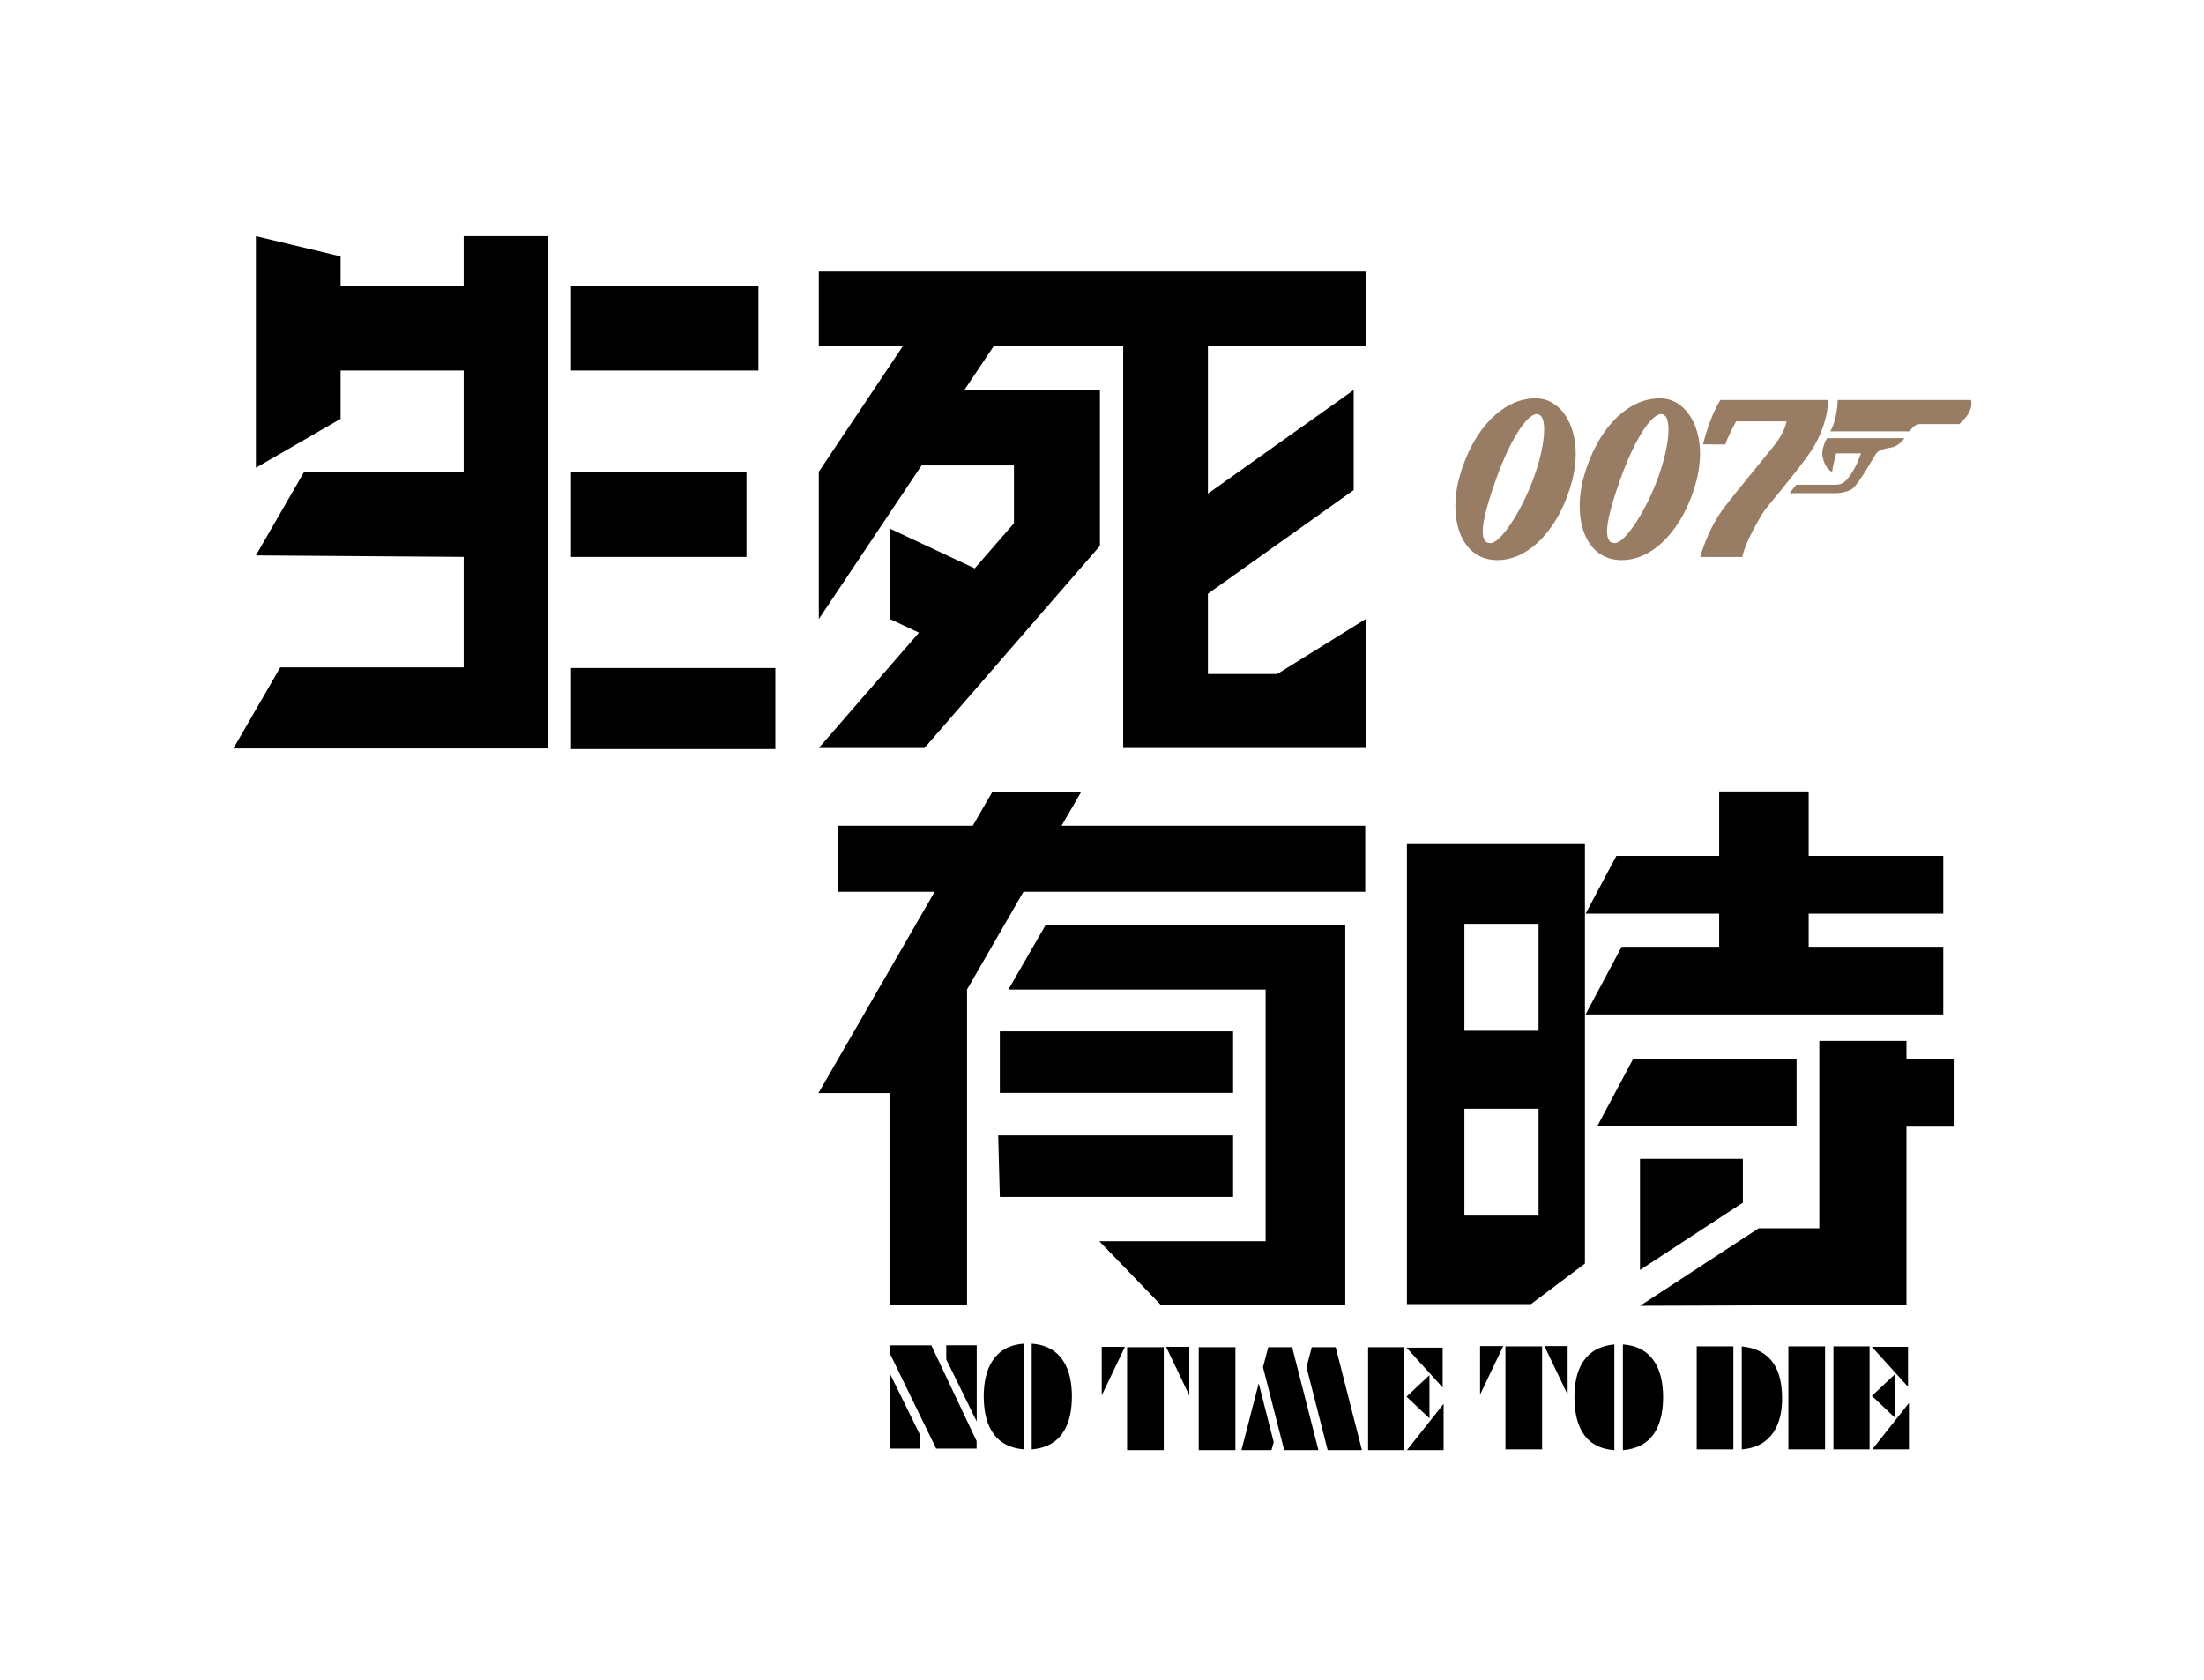 <?xml version="1.0" encoding="UTF-8"?>
<svg width="283.7" height="216.3" version="1.1" xmlns="http://www.w3.org/2000/svg">
 <path d="m204.1 130.6h46.039v-8.709h-17.327v-4.264h17.327v-7.441h-17.327v-8.298h-11.521v8.298h-13.229l-3.961 7.441h17.19v4.264h-12.554zm1.5 14.4 4.637-8.709h21.017v8.709zm5.5 18.5 13.244-8.659v-5.646h-13.244zm34.299 4.5v-22.952h6.079v-8.709h-6.079v-2.336h-11.217v24.137h-7.813l-15.261 9.977zm-56.9-35.3v-13.758h9.545v13.758zm0 23.8v-13.758h9.545v13.758zm-7.399 11.4 15.965-8e-4 6.948-5.222v-54.107h-22.913zm-51.301-40.5 4.819-8.346h38.545v48.956h-23.734l-7.926-8.21h21.41v-32.4zm-1.1 13.3h30.028v-7.924h-30.027zm0 13.4h30.028v-7.924h-30.239zm-14.2 13.9v-27.275h-9.15l14.962-25.916h-12.434v-8.498h17.34l2.514-4.354h11.43l-2.514 4.354h39.087v8.498h-43.992l-7.263 12.58v40.61zm-9.1-71.7h13.596l22.589-26.026v-20.059h-17.45l3.822-5.715h16.622v51.8h31.207v-16.602l-11.381 7.076h-8.92v-10.342l18.759-13.336v-12.881l-18.759 13.336v-19.051h20.302v-9.525h-70.386v9.525h10.859l-10.859 16.238v18.96l13.225-19.776h11.892v7.439l-5.046 5.814-10.92-5.114v11.637l3.738 1.751zm-31.9-10.3v10.433h26.308v-10.433zm0-25.2v10.905h22.589v-10.905zm0-24v10.905h24.13v-10.905zm-40.559-6.4v29.819l10.904-6.296v-6.218h15.84v13.086h-20.56l-6.184 10.713 26.745 0.192v14.225h-23.612l-6.024 10.432h40.54v-65.952h-10.905v6.399h-15.84v-3.79zm191.26 156.2c3.975-0.297 5.194-3.431 5.194-6.507 0-3.553-1.209-6.348-5.194-6.753zm-5.8 0v-13.26h4.721v13.26zm25.5-4.1-2.95-2.787 2.95-2.773zm-2.9 4.1h4.721v-5.971zm4.601-13.2h-4.652l4.652 5.137zm-9.601 13.2v-13.26h4.652v13.26zm-5.8 0v-13.26h4.721v13.26zm-31.4-13.3h2.986v6.248zm-5.3 0h-2.985v6.248zm5 13.3h-4.72v-13.26h4.72zm10.4 0.1c4.238-0.341 5.175-3.775 5.175-6.851 0-3.299-1.199-6.483-5.175-6.757zm-1.1 0c-4.237-0.288-5.139-3.775-5.139-6.851 0-3.299 1.146-6.387 5.139-6.757zm-23.8-4.1-2.95-2.787 2.95-2.773zm-2.899 4.1h4.72v-5.971zm4.599-13.2h-4.651l4.651 5.137zm-9.599 13.2v-13.26h4.651v13.26zm-5.201 0-2.728-10.684 0.68-2.576h3.073l3.383 13.26zm-5.6 0-2.728-10.684 0.68-2.576h3.073l3.383 13.26zm-5.5 0h3.863l0.29-1.035-1.933-7.574zm-5.5 0v-13.26h4.721v13.26zm-4.199-13.3h2.985v6.248zm-5.301 0h-2.985v6.248zm5 13.3h-4.721v-13.26h4.721zm-17-0.1c4.238-0.341 5.174-3.775 5.174-6.851 0-3.299-1.198-6.483-5.174-6.757zm-1 0c-4.237-0.341-5.174-3.775-5.174-6.851 0-3.299 1.199-6.483 5.174-6.757zm-10-13.4h3.923v9.811l-3.923-8.006zm-1.3 13.3h5.208v-0.97l-5.833-12.325h-5.379v0.952zm-6 0v-9.754l3.888 7.914v1.84z"/>
 <path d="m198 51.3c-4.434-0.257-8.453 3.989-10.144 10.131-1.435 5.252 0.109 10.589 4.782 10.68 4.316 0.09 8.2-4.322 9.732-10.237 1.554-6.067-1.087-10.388-4.37-10.574zm-0.799 10.8c-1.583 4.095-4.118 7.817-5.313 7.817-0.279-0.014-0.569-0.029-0.767-0.347-0.171-0.252-0.262-0.629-0.262-1.147 0-1.313 0.571-3.526 1.761-6.856 1.721-4.809 3.864-8.2 5.181-8.255 0.158 0.026 0.302-0.014 0.604 0.302 0.777 1.076 0.257 4.729-1.204 8.486zm38.099-10.6h-13.85c-1.401 2.163-2.234 5.71-2.234 5.71l2.863 0.02c0.216-0.8 1.39-2.978 1.39-2.978h6.505c-0.443 1.942-1.741 3.235-2.536 4.256-0.795 1.011-3.642 4.432-5.41 6.706-2.266 2.932-3.174 6.499-3.174 6.499h5.41c0.438-2.022 2.022-4.608 2.53-5.483 0.523-0.921 2.883-3.466 5.773-7.365s2.734-7.365 2.734-7.365zm18.401 0h-17.15c-0.105 2.817-0.971 4.04-0.971 4.04h10.247c0.499-0.941 1.298-0.941 1.298-0.941h5.066c2.063-1.766 1.509-3.099 1.509-3.099zm-19.1 7.3c0.256 1.268 0.799 1.695 1.232 1.982l0.116-0.764 0.392-1.65h3.209s-0.789 2.374-1.941 3.496c-0.644 0.624-1.193 0.543-1.555 0.543h-4.839l-0.86 1.087h5.986s1.585-0.041 2.239-0.694c0.865-0.87 2.525-3.783 2.887-4.361 0.362-0.584 1.373-0.715 1.872-0.8 0.497-0.076 1.162-0.352 1.805-1.222h-9.965s-0.79 1.308-0.578 2.384zm-20.601-7.5c-4.434-0.257-8.453 3.989-10.144 10.131-1.435 5.252 0.109 10.589 4.782 10.68 4.316 0.09 8.2-4.322 9.732-10.237 1.554-6.067-1.087-10.388-4.369-10.574zm-0.799 10.8c-1.583 4.095-4.118 7.817-5.313 7.817-0.279-0.014-0.569-0.029-0.767-0.347-0.171-0.252-0.262-0.629-0.262-1.147 0-1.313 0.571-3.526 1.761-6.856 1.721-4.809 3.864-8.2 5.181-8.255 0.158 0.026 0.302-0.014 0.604 0.302 0.777 1.076 0.257 4.729-1.204 8.486z" fill="#987c63"/>
</svg>
